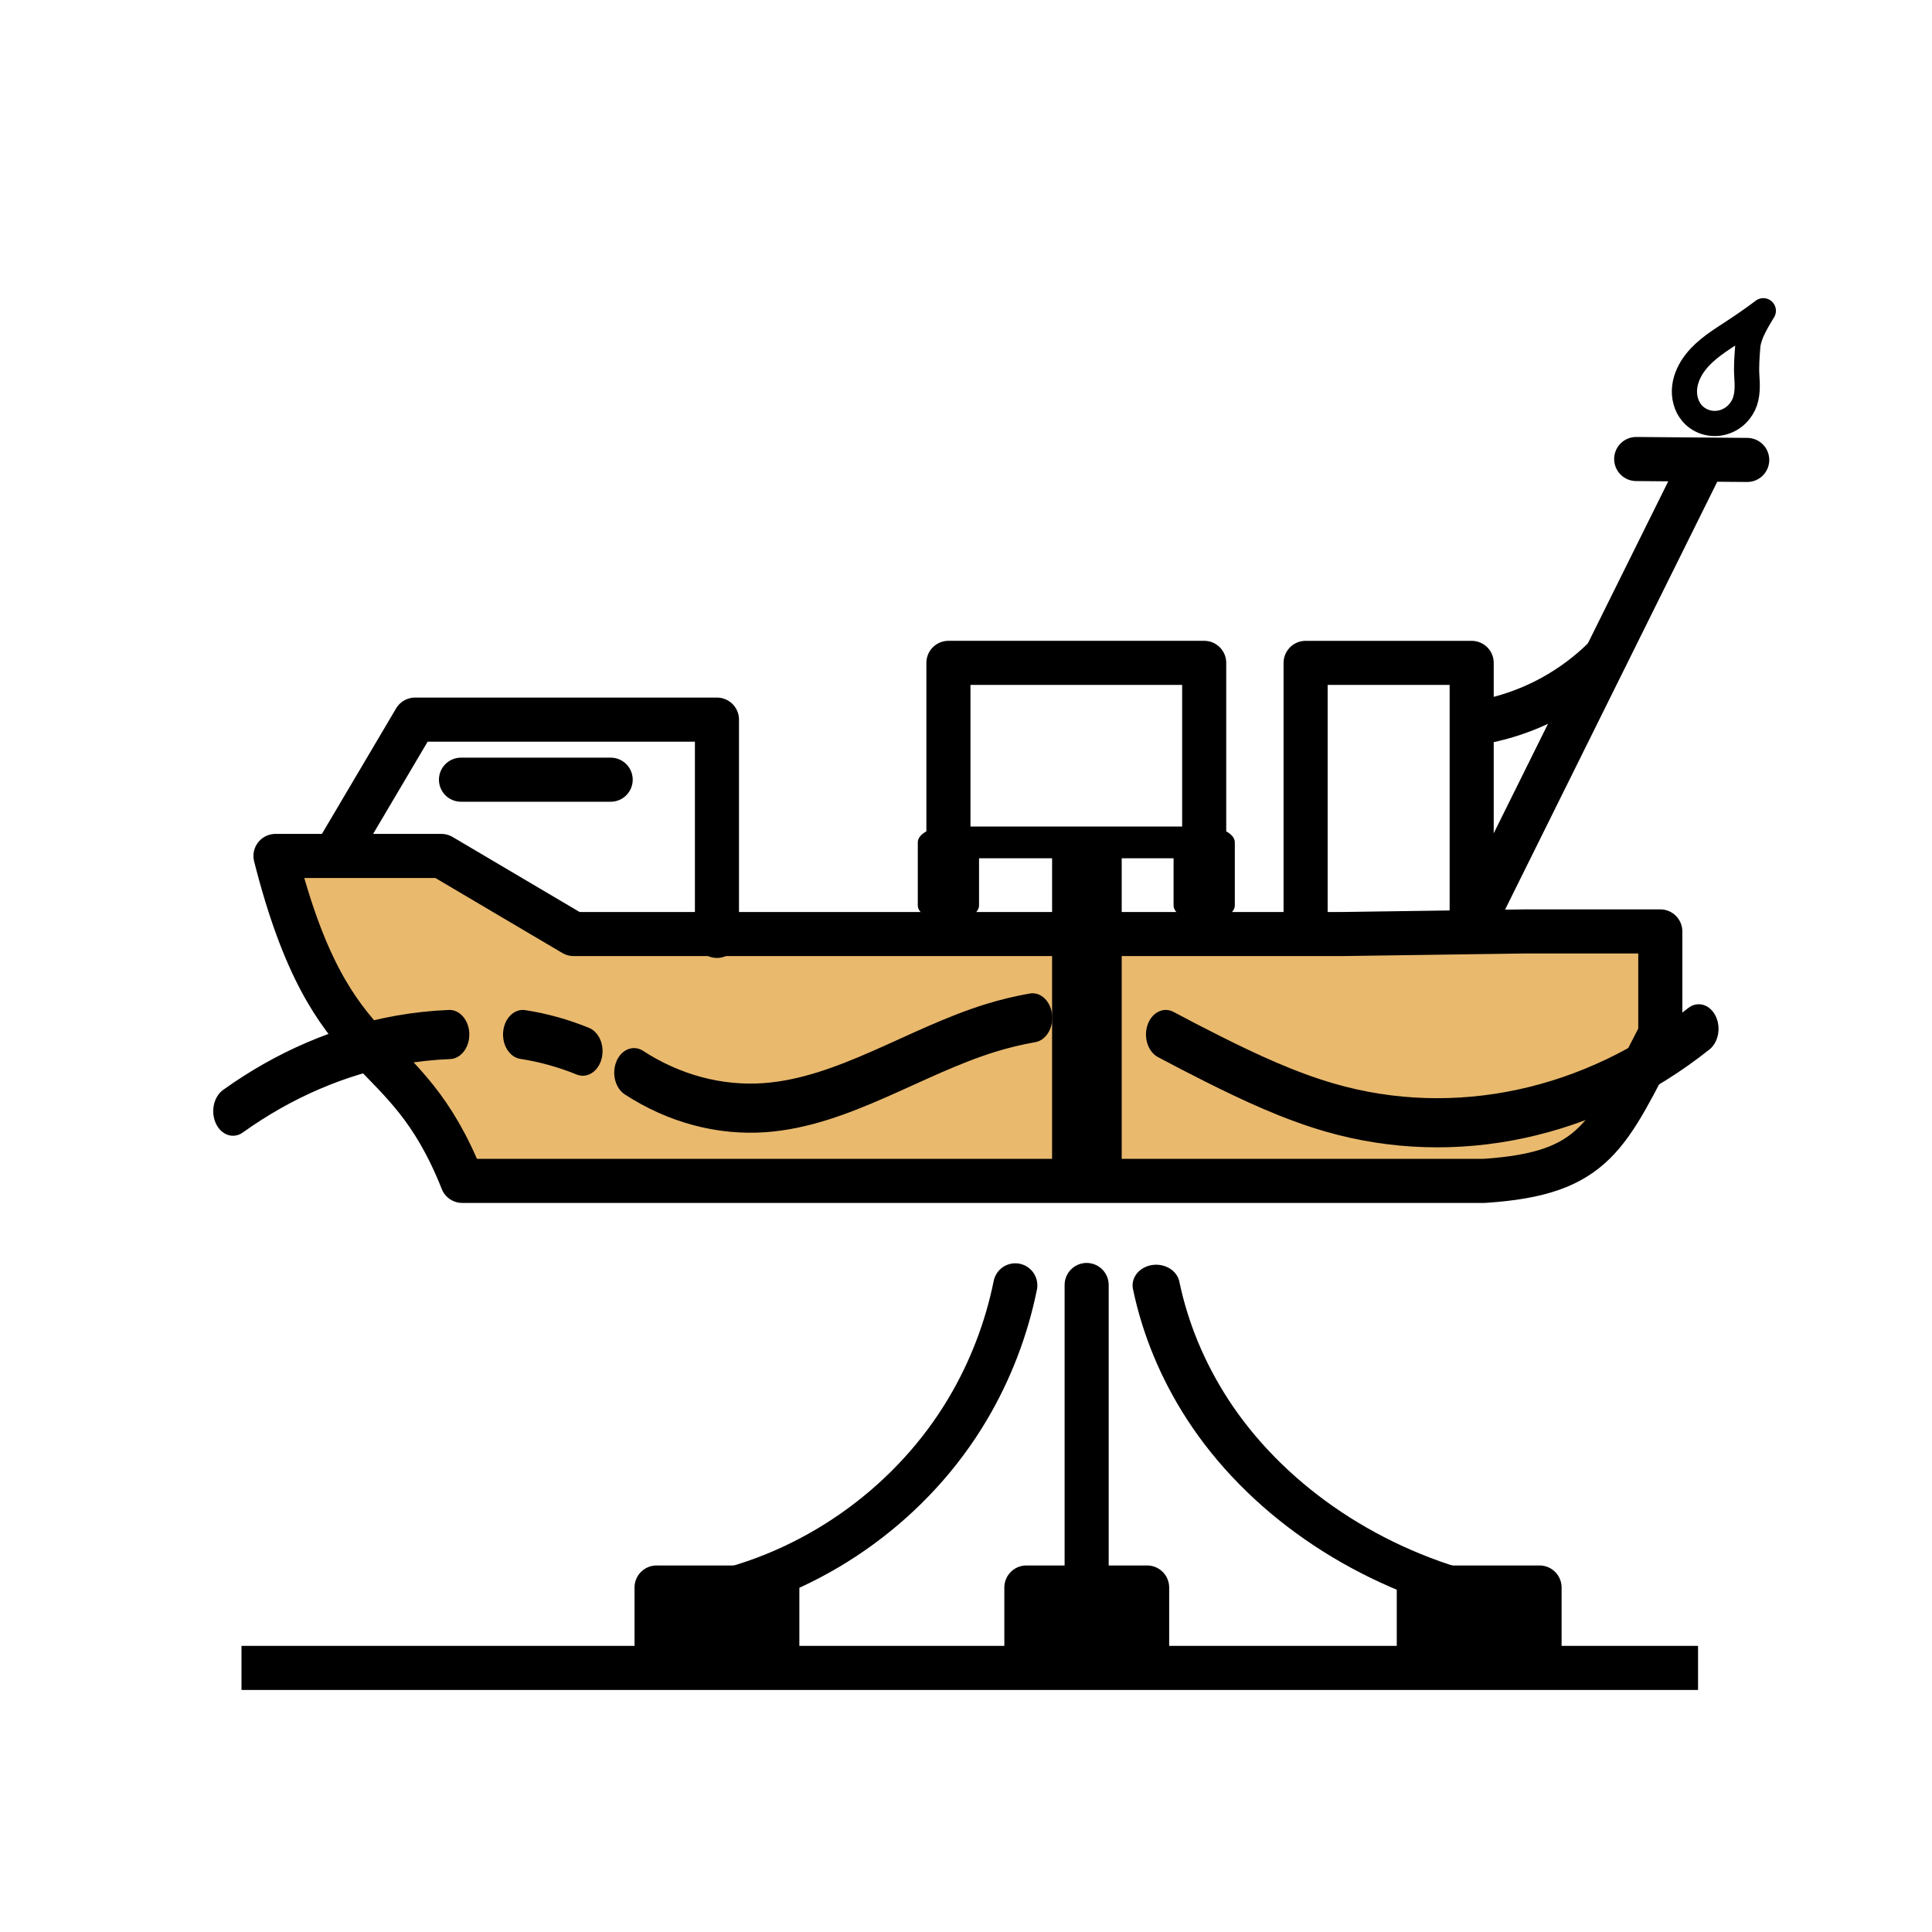 <?xml version="1.0" encoding="UTF-8" standalone="no"?>
<svg id="svg8" xmlns:rdf="http://www.w3.org/1999/02/22-rdf-syntax-ns#" xmlns="http://www.w3.org/2000/svg" height="512" viewBox="0 0 135.467 135.467" width="512" version="1.1" xmlns:cc="http://creativecommons.org/ns#" xmlns:dc="http://purl.org/dc/elements/1.1/">
 <g id="layer2" transform="translate(0 -161.53)" stroke="#000">
  <path id="path3845" stroke-linejoin="round" d="m32.41 244.33h71.663c7.845-0.516 8.639-3.162 12.343-10.305v-7.186h-9.465l-12.821 0.183h-53.912l-9.269-5.475h-11.633c3.969 15.653 8.968 12.393 13.096 22.784z" stroke-linecap="round" stroke-width="3.091" fill="#e9b96e"/>
  <g fill="none">
   <g stroke-linecap="round">
    <g stroke-linejoin="round">
     <path id="path3848-2" d="m66.501 220.37v-12.362h17.934v12.362" stroke-width="3.091"/>
     <path id="path890-8" d="m49.52 204.73v-5.253h-11.05v5.253" transform="matrix(1.623 0 0 .841 4.064 52.837)" stroke-width="2.646"/>
     <path id="path4813" style="paint-order:markers fill stroke" d="m-47.92 141.92c5.144-2.967 10.857-4.944 16.734-5.79 1.714-0.247 3.443-0.398 5.174-0.454m7.415 0c1.071 0.133 2.136 0.319 3.188 0.559 0.971 0.221 1.932 0.488 2.879 0.798m5.182 1.75c4.05 2.12 8.68 3.116 13.243 2.849 7.937-0.465 15.158-4.586 22.875-6.498 1.386-0.343 2.789-0.616 4.203-0.815m13.482 1.357c1.556 0.668 3.119 1.32 4.69 1.955 3.894 1.575 7.845 3.05 11.936 4.001 12.621 2.934 26.388 0.564 37.303-6.42" transform="matrix(.693 0 0 .861 49.546 117.25)" stroke-width="4.001"/>
    </g>
    <g>
     <path id="path894" d="m65.454 17.989v49.787" transform="matrix(1.126 0 0 .452 2.509 213.47)" stroke-width="4.335"/>
     <path id="path945" d="m74.163 278.73c-0.635 3.143-1.803 6.178-3.439 8.936-3.922 6.611-10.615 11.517-18.099 13.268" transform="matrix(.971 0 0 .971 -.822 -18.992)" stroke-width="3.184"/>
     <path id="path945-2" d="m73.345 278.63c-0.571 3.132-1.671 6.166-3.24 8.936-3.587 6.332-9.691 11.192-16.666 13.268" transform="matrix(-1.11 0 0 .971 162.48 -18.895)" stroke-width="2.978"/>
     <path id="path941" d="m76.193 251.63v21.558" stroke-width="3.091"/>
     <path id="path963" d="m122.51 193.78-7.784-0.065" stroke-width="3.091"/>
     <path id="path2110" d="m151.09 154.09c-6.353-0.908-12.539-2.97-18.165-6.055-4.439-2.434-8.53-5.503-12.11-9.083" transform="matrix(-.307 0 0 .307 149.64 164.96)" stroke-width="10.056"/>
     <path id="path961-8" d="m119.01 194.65-15.737 31.736" stroke-width="3.091"/>
     <path id="path1076" d="m123.64 183.32c-0.666 0.498-1.348 0.975-2.043 1.431-0.963 0.632-1.973 1.241-2.687 2.144-0.405 0.512-0.706 1.119-0.784 1.766-0.078 0.648 0.084 1.337 0.507 1.833 0.237 0.278 0.549 0.49 0.894 0.61 0.344 0.12 0.72 0.149 1.079 0.086 0.359-0.063 0.702-0.218 0.989-0.443 0.287-0.225 0.519-0.52 0.673-0.85 0.279-0.599 0.263-1.337 0.215-1.996-0.047-0.659 0.014-1.4 0.063-2.059 0.075-0.994 0.895-2.159 1.093-2.523" stroke-width="1.766"/>
    </g>
    <path id="path914-9" stroke-linejoin="round" d="m91.546 226.58v-18.57h11.644v18.433" stroke-width="3.091"/>
   </g>
   <path id="path897" d="m16.933 278.48h102.13" stroke-width="3.091"/>
  </g>
  <g stroke-linejoin="round" stroke-linecap="round" stroke-width="3.091">
   <path id="path914-9-7" d="m46.037 278.09v-5.248h8.467v5.111"/>
   <path id="path914-9-7-5" d="m71.967 278.09v-5.248h8.467v5.111"/>
   <path id="path914-9-7-2" d="m99.483 278.09v-5.248h8.467v5.111"/>
  </g>
  <path id="path876-8-2" d="m32.323 216.2h10.496" stroke-linecap="round" stroke-width="3.091" fill="none"/>
  <path id="path914-3" stroke-linejoin="round" d="m23.812 220.94 5.292-8.952h21.167v15.165" stroke-linecap="round" stroke-width="3.091" fill="none"/>
 </g>
</svg>
